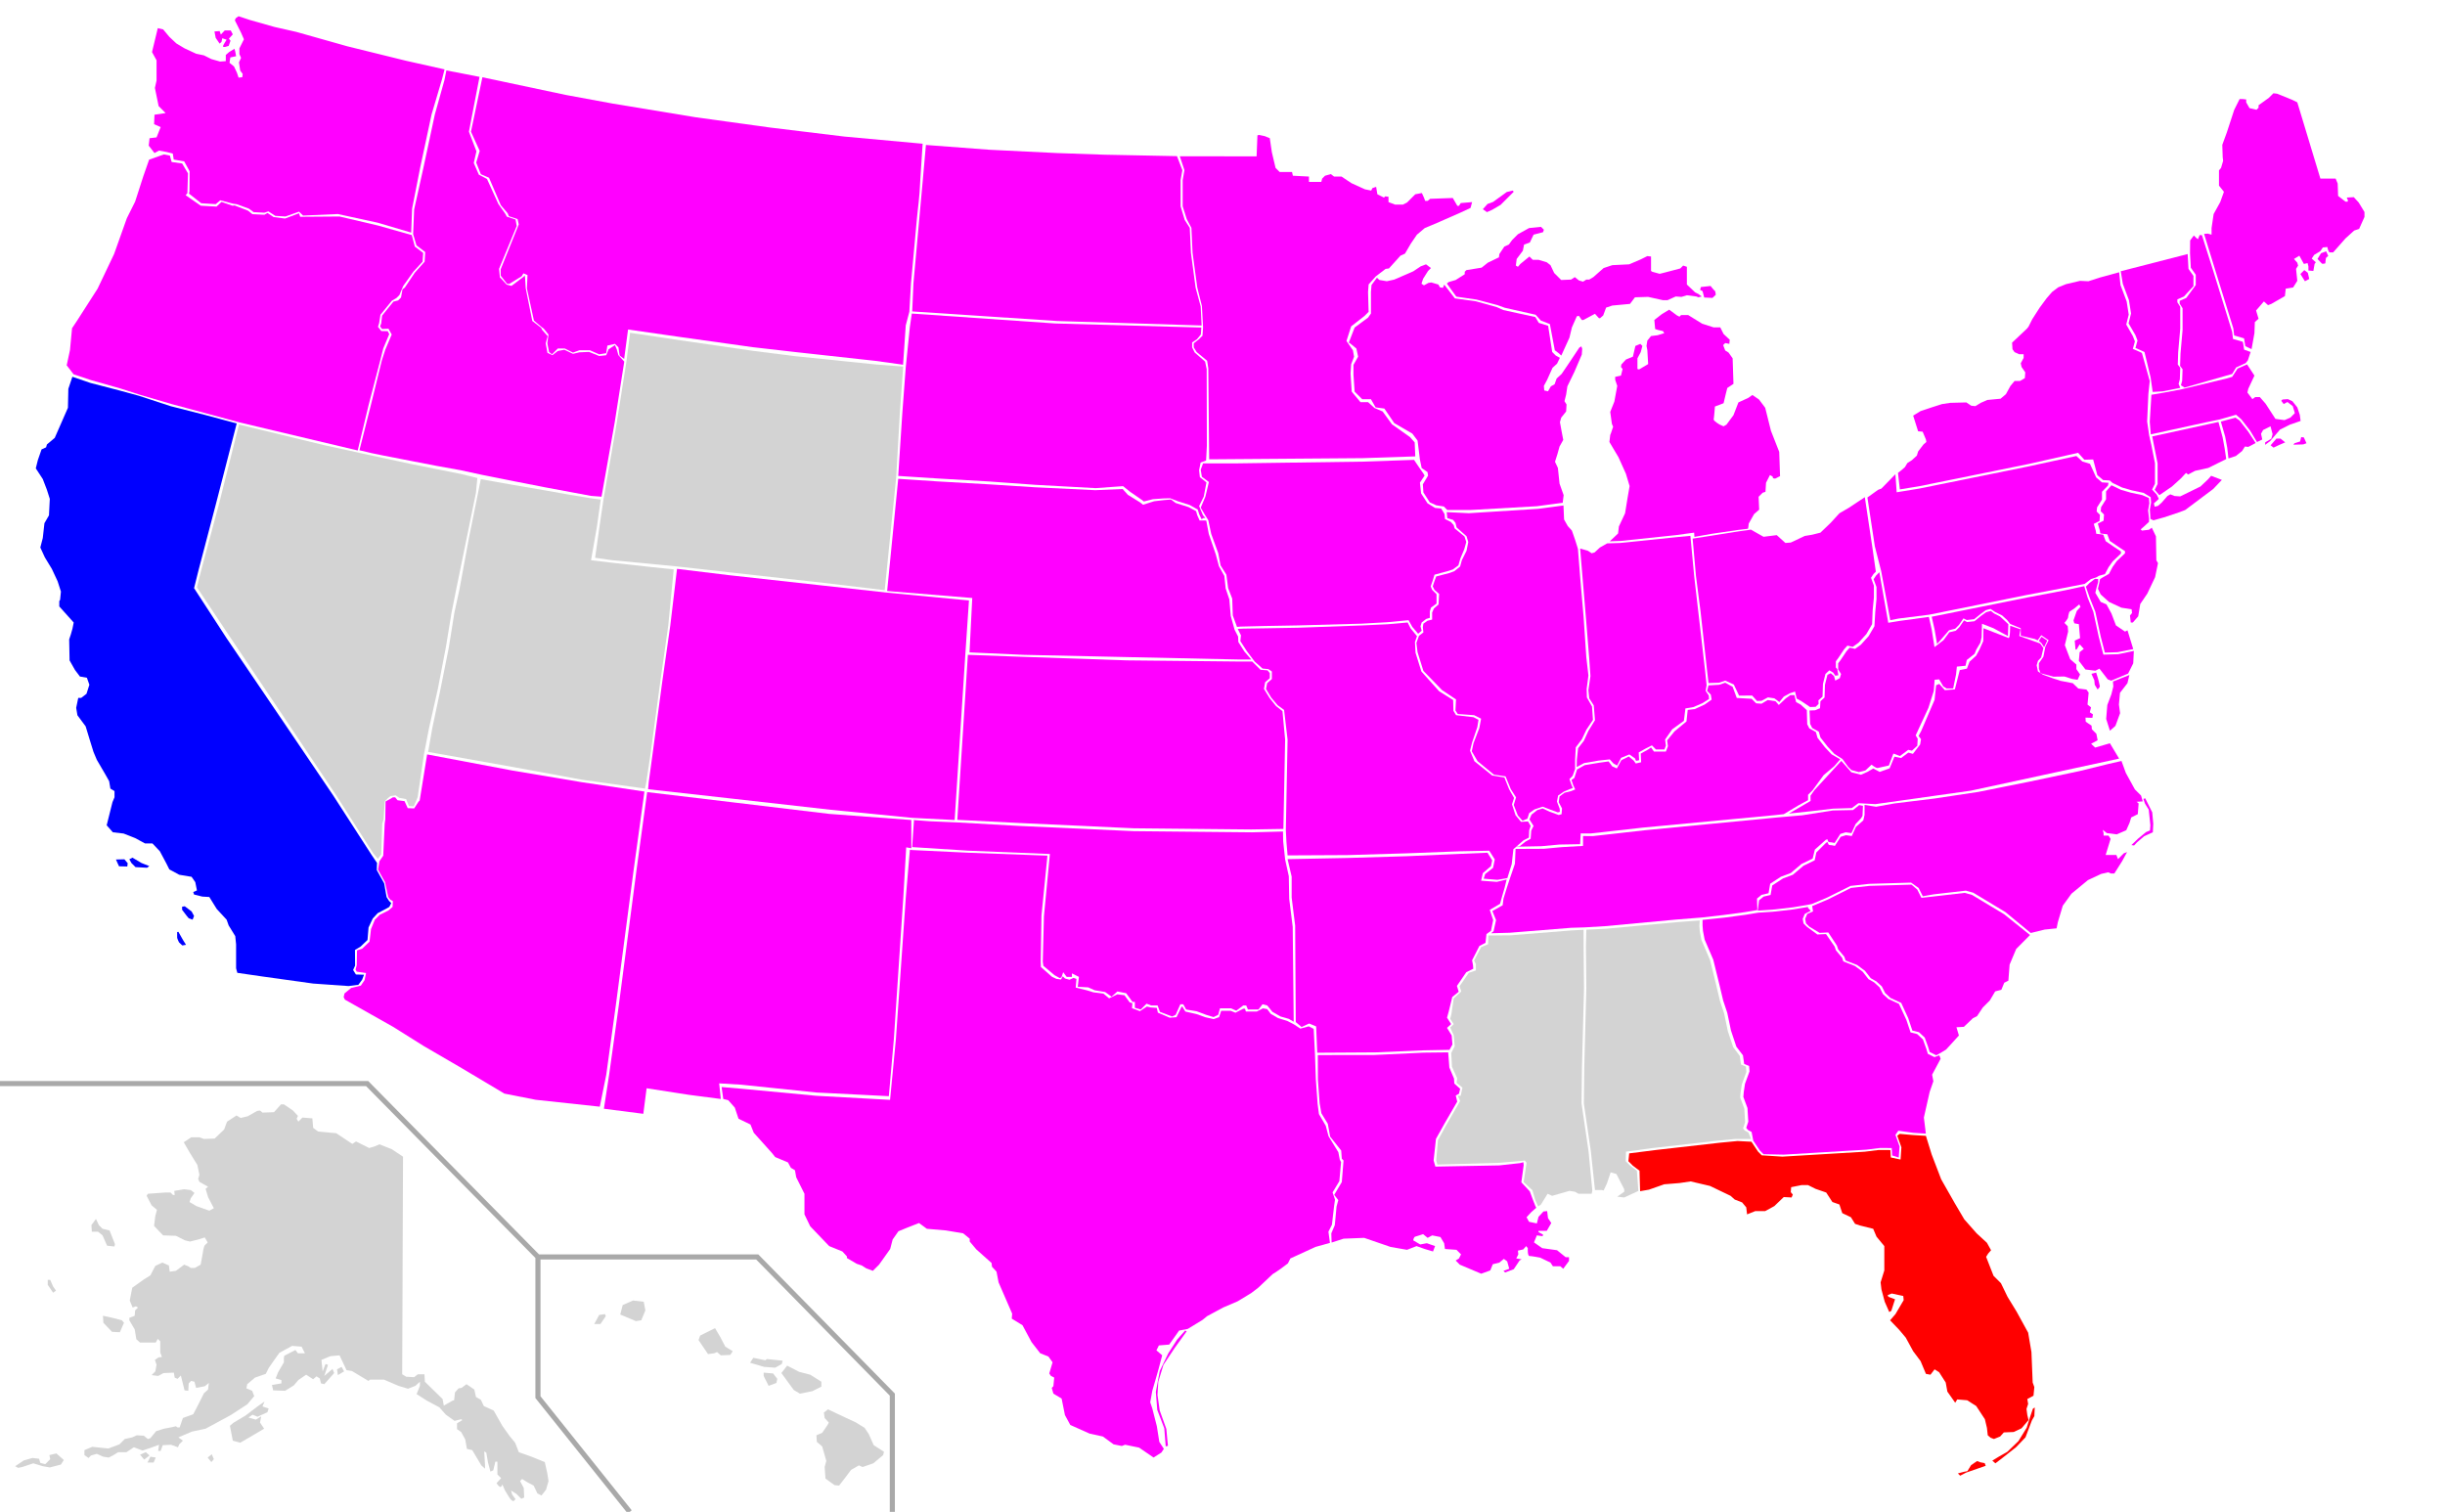 <?xml version="1.0" encoding="UTF-8" standalone="no"?>
<!-- Generator: Adobe Illustrator 14.0.0, SVG Export Plug-In  -->

<svg
   xmlns:dc="http://purl.org/dc/elements/1.1/"
   xmlns:cc="http://creativecommons.org/ns#"
   xmlns:rdf="http://www.w3.org/1999/02/22-rdf-syntax-ns#"
   xmlns:svg="http://www.w3.org/2000/svg"
   xmlns="http://www.w3.org/2000/svg"
   xmlns:sodipodi="http://sodipodi.sourceforge.net/DTD/sodipodi-0.dtd"
   xmlns:inkscape="http://www.inkscape.org/namespaces/inkscape"
   version="1.1"
   x="0px"
   y="0px"
   width="959px"
   height="593px"
   viewBox="0 -6.362 959 593"
   enable-background="new 0 -6.362 959 593"
   xml:space="preserve"
   id="svg2"
   inkscape:version="0.48.0 r9654"
   sodipodi:docname="Mega Millions-PowerBall Combined Coverage Map.svg"><title
   id="title3099">Mega Millions/PowerBall Combined Coverage Map</title><sodipodi:namedview
   pagecolor="#ffffff"
   bordercolor="#666666"
   borderopacity="1"
   objecttolerance="10"
   gridtolerance="10"
   guidetolerance="10"
   inkscape:pageopacity="0"
   inkscape:pageshadow="2"
   inkscape:window-width="1366"
   inkscape:window-height="746"
   id="namedview58"
   showgrid="false"
   inkscape:zoom="1"
   inkscape:cx="462.51164"
   inkscape:cy="318.48"
   inkscape:window-x="0"
   inkscape:window-y="25"
   inkscape:window-maximized="0"
   inkscape:current-layer="svg2" />
<defs
   id="defs4"><inkscape:perspective
   sodipodi:type="inkscape:persp3d"
   inkscape:vp_x="0 : 296.5 : 1"
   inkscape:vp_y="0 : 1000 : 0"
   inkscape:vp_z="959 : 296.5 : 1"
   inkscape:persp3d-origin="479.5 : 197.66667 : 1"
   id="perspective62" />
</defs>
<path
   id="HI_1_"
   fill="#D3D3D3"
   d="M233.087,512.948l1.94-3.557l2.263-0.323l0.324,0.809l-2.102,3.071H233.087z M243.272,509.229  l6.144,2.587l2.102-0.323l1.616-3.88l-0.646-3.395l-4.203-0.485l-4.042,1.778L243.272,509.229z M273.988,519.252l3.718,5.496  l2.425-0.323l1.132-0.484l1.455,1.293l3.718-0.162l0.97-1.454l-2.91-1.778l-1.94-3.719l-2.102-3.557l-5.82,2.91L273.988,519.252z   M294.195,528.144l1.293-1.94l4.688,0.97l0.647-0.484l6.143,0.646l-0.323,1.293l-2.587,1.455l-4.365-0.323L294.195,528.144z   M299.53,533.317l1.94,3.88l3.072-1.132l0.323-1.616l-1.617-2.102l-3.718-0.323V533.317z M306.481,532.185l2.264-2.909l4.688,2.425  l4.364,1.131l4.365,2.749v1.939l-3.557,1.778l-4.85,0.97l-2.425-1.454L306.481,532.185z M323.133,547.705l1.616-1.293l3.396,1.616  l7.598,3.557l3.396,2.102l1.616,2.425l1.939,4.365l4.042,2.587l-0.323,1.293l-3.88,3.233l-4.203,1.455l-1.455-0.646l-3.071,1.777  l-2.425,3.233l-2.264,2.91l-1.778-0.162l-3.557-2.586l-0.323-4.526l0.646-2.425l-1.616-5.658l-2.102-1.778l-0.162-2.587l2.264-0.97  l2.102-3.072l0.484-0.97l-1.616-1.778L323.133,547.705z" />
<path
   id="AK_1_"
   fill="#D3D3D3"
   d="M158.077,447.313l-0.323,85.357l1.617,0.97l3.071,0.162l1.455-1.132h2.586l0.162,2.91  l6.952,6.789l0.485,2.587l3.395-1.939l0.646-0.162l0.323-3.071l1.455-1.617l1.132-0.161l1.94-1.455l3.071,2.102l0.647,2.91  l1.94,1.131l1.131,2.426l3.88,1.777l3.395,5.982l2.748,3.88l2.263,2.748l1.455,3.718l5.012,1.778l5.173,2.102l0.97,4.365  l0.485,3.071l-0.97,3.395l-1.778,2.264l-1.617-0.809l-1.455-3.071l-2.748-1.455l-1.778-1.132l-0.809,0.809l1.455,2.748l0.162,3.719  l-1.131,0.484l-1.94-1.939l-2.102-1.293l0.485,1.616l1.293,1.778l-0.808,0.809c0,0-0.808-0.324-1.293-0.971  c-0.485-0.646-2.102-3.395-2.102-3.395l-0.97-2.264c0,0-0.323,1.294-0.97,0.971c-0.646-0.323-1.293-1.455-1.293-1.455l1.778-1.94  l-1.455-1.455v-5.011h-0.808l-0.809,3.395l-1.132,0.485l-0.97-3.719l-0.646-3.718l-0.809-0.485l0.323,5.658v1.132l-1.455-1.293  l-3.557-5.982l-2.102-0.484l-0.647-3.719l-1.616-2.909l-1.617-1.132v-2.264l2.102-1.293l-0.485-0.323l-2.587,0.646l-3.395-2.425  l-2.587-2.91l-4.85-2.586l-4.042-2.587l1.293-3.233v-1.616l-1.778,1.616l-2.91,1.132l-3.718-1.132l-5.658-2.425h-5.496l-0.647,0.485  l-6.466-3.88l-2.102-0.323l-2.749-5.82l-3.556,0.323l-3.557,1.455l0.485,4.526l1.132-2.91l0.97,0.324l-1.455,4.364l3.233-2.748  l0.646,1.616l-3.88,4.365l-1.293-0.323l-0.485-1.94l-1.293-0.808l-1.293,1.131l-2.748-1.778l-3.072,2.102l-1.778,2.102l-3.395,2.103  l-4.688-0.162l-0.485-2.102l3.718-0.646v-1.294l-2.263-0.646l0.97-2.425l2.263-3.88v-1.778l0.162-0.808l4.365-2.264l0.97,1.293  h2.749l-1.293-2.586l-3.718-0.323l-5.012,2.748l-2.425,3.395l-1.778,2.587l-1.131,2.263l-4.203,1.455l-3.072,2.587l-0.323,1.616  l2.263,0.971l0.808,2.102l-2.748,3.232l-6.466,4.204l-7.76,4.203l-2.102,1.131l-5.335,1.132l-5.335,2.264l1.778,1.293l-1.455,1.455  l-0.485,1.132l-2.748-0.971l-3.233,0.162l-0.808,2.264h-0.97l0.323-2.426l-3.556,1.294l-2.91,0.97l-3.395-1.293l-2.91,1.939h-3.233  l-2.102,1.293l-1.617,0.809l-2.102-0.323l-2.586-1.132l-2.263,0.646l-0.97,0.971l-1.616-1.132v-1.94l3.071-1.293l6.305,0.646  l4.365-1.616l2.102-2.102l2.91-0.646l1.778-0.809l2.748,0.162l1.617,1.293l0.97-0.323l2.263-2.748l3.071-0.971l3.395-0.646  l1.293-0.323l0.646,0.485h0.809l1.293-3.719l4.042-1.455l1.94-3.718l2.263-4.526l1.617-1.455l0.323-2.587l-1.616,1.294l-3.395,0.646  l-0.646-2.425l-1.293-0.323l-0.97,0.97l-0.162,2.91l-1.455-0.162l-1.455-5.819l-1.293,1.293l-1.131-0.485l-0.324-1.939l-4.042,0.161  l-2.102,1.132l-2.586-0.323l1.455-1.455l0.485-2.586l-0.646-1.94l1.455-0.97l1.293-0.162l-0.646-1.778v-4.364l-0.97-0.971  l-0.808,1.455h-6.143l-1.455-1.293l-0.646-3.88l-2.102-3.557v-0.97l2.102-0.809l0.162-2.102l1.131-1.132l-0.808-0.484l-1.293,0.484  l-1.131-2.748l0.97-5.012l4.526-3.233l2.587-1.616l1.94-3.718l2.748-1.294l2.586,1.132l0.324,2.425l2.425-0.323l3.233-2.425  l1.617,0.646l0.97,0.646h1.617l2.263-1.293l0.808-4.365c0,0,0.323-2.909,0.97-3.395c0.646-0.485,0.97-0.97,0.97-0.97l-1.131-1.94  l-2.587,0.809l-3.233,0.809l-1.94-0.485l-3.557-1.778l-5.012-0.161l-3.557-3.719l0.485-3.88l0.646-2.425l-2.102-1.778l-1.94-3.718  l0.485-0.809l6.79-0.485H66.9l0.97,0.971h0.647l-0.162-1.617l3.88-0.646l2.587,0.323l1.455,1.132l-1.455,2.102l-0.485,1.455  l2.748,1.616l5.011,1.778l1.778-0.97l-2.263-4.365l-0.97-3.233l0.97-0.808l-3.395-1.94l-0.485-1.132l0.485-1.616l-0.808-3.88  l-2.91-4.688l-2.425-4.203l2.91-1.939h3.233l1.778,0.646l4.204-0.162l3.718-3.556l1.132-3.072l3.718-2.425l1.617,0.97l2.748-0.646  l3.718-2.102l1.132-0.161l0.97,0.808l4.526-0.161l2.749-3.071h1.131l3.557,2.425l1.94,2.102l-0.485,1.131l0.646,1.132l1.617-1.616  l3.88,0.323l0.323,3.718l1.94,1.455l7.113,0.646l6.305,4.203l1.455-0.97l5.173,2.587l2.102-0.646l1.94-0.809l4.85,1.939  L158.077,447.313z M42.974,476.25l2.102,5.335l-0.162,0.97l-2.91-0.323l-1.778-4.041l-1.778-1.455h-2.425l-0.162-2.587l1.778-2.425  l1.131,2.425l1.455,1.455L42.974,476.25z M40.387,509.714l3.718,0.809l3.718,0.97l0.808,0.97l-1.616,3.719l-3.072-0.162  l-3.395-3.557L40.387,509.714z M19.695,495.65l1.131,2.587l1.132,1.616l-1.132,0.809l-2.102-3.072v-1.939H19.695z M5.954,568.721  l3.395-2.264l3.395-0.97l2.587,0.323l0.485,1.616l1.94,0.485l1.94-1.94l-0.323-1.616l2.748-0.646l2.91,2.586l-1.131,1.778  l-4.365,1.132l-2.749-0.484l-3.718-1.132l-4.365,1.455l-1.617,0.323L5.954,568.721z M54.937,564.194l1.616,1.94l2.102-1.617  l-1.455-1.293L54.937,564.194z M57.847,567.266l1.132-2.264l2.102,0.323l-0.809,1.94H57.847z M81.449,565.326l1.455,1.778  l0.97-1.132l-0.808-1.939L81.449,565.326z M90.179,552.878l1.131,5.819l2.91,0.809l5.011-2.91l4.365-2.587l-1.616-2.425l0.485-2.425  l-2.102,1.293l-2.91-0.808l1.617-1.132l1.94,0.809l3.88-1.778l0.485-1.455l-2.425-0.809l0.808-1.939l-2.748,1.939l-4.688,3.557  l-4.85,2.91L90.179,552.878z M132.534,532.994l2.425-1.455l-0.97-1.778l-1.778,0.97L132.534,532.994z" />
<path
   id="FL_1_"
   fill="#D3D3D3"
   d="M755.397,439.145l2.266,7.318l3.729,9.742l5.335,9.377l3.718,6.305l4.85,5.496l4.042,3.718  l1.616,2.91l-1.131,1.293l-0.809,1.294l2.91,7.437l2.909,2.909l2.587,5.335l3.557,5.82l4.526,8.244l1.293,7.599l0.485,11.963  l0.646,1.778l-0.323,3.395l-2.425,1.293l0.323,1.94l-0.646,1.939l0.323,2.425l0.485,1.94l-2.749,3.233l-3.071,1.454l-3.88,0.162  l-1.455,1.616l-2.425,0.971l-1.293-0.485l-1.132-0.97l-0.323-2.91l-0.809-3.395l-3.395-5.174l-3.557-2.263l-3.88-0.323l-0.809,1.293  l-3.071-4.365l-0.646-3.556l-2.587-4.042l-1.778-1.132l-1.616,2.102l-1.778-0.323l-2.102-5.012l-2.91-3.879l-2.909-5.335  l-2.587-3.072l-3.557-3.718l2.102-2.425l3.233-5.496l-0.162-1.617l-4.526-0.97l-1.616,0.646l0.323,0.646l2.587,0.97l-1.455,4.527  l-0.809,0.484l-1.778-4.041l-1.293-4.851l-0.323-2.748l1.455-4.688v-9.538l-3.072-3.719l-1.293-3.071l-5.173-1.293l-1.94-0.646  l-1.616-2.587l-3.396-1.616l-1.131-3.396l-2.749-0.97l-2.425-3.718l-4.203-1.455l-2.91-1.455h-2.586l-4.042,0.808l-0.161,1.94  l0.809,0.97l-0.485,1.132l-3.071-0.162l-3.719,3.557l-3.557,1.94h-3.88l-3.232,1.293l-0.323-2.748l-1.617-1.939l-2.91-1.132  l-1.616-1.455l-8.083-3.88l-7.598-1.778l-4.365,0.646l-5.981,0.485l-5.981,2.102l-3.479,0.612l-0.237-8.05l-2.587-1.939  l-1.778-1.778l0.323-3.071l10.185-1.294l25.543-2.909l6.789-0.646l5.437,0.28l2.586,3.88l1.455,1.454l8.099,0.516l10.819-0.646  l21.513-1.294l5.445-0.674l4.577,0.027l0.162,2.91l3.824,0.809l0.323-4.807l-1.617-4.527l0.955-0.732l5.113,0.455L755.397,439.145z   M767.942,571.55l2.425-0.646l1.294-0.243l1.455-2.344l2.344-1.616l1.293,0.484l1.698,0.323l0.403,1.051l-3.476,1.213l-4.203,1.455  l-2.344,1.212L767.942,571.55z M781.441,566.539l1.213,1.051l2.748-2.102l5.335-4.203l3.718-3.88l2.506-6.628l0.97-1.697  l0.162-3.396l-0.728,0.485l-0.971,2.829l-1.454,4.607l-3.233,5.254l-4.365,4.203l-3.395,1.939L781.441,566.539z"
   style="fill:#ff0000" />
<path
   id="SC_1_"
   fill="#0000FF"
   d="M761.23,406.576l-1.776,0.97l-2.587-1.293l-0.646-2.102l-1.293-3.557l-2.264-2.102l-2.587-0.646  l-1.616-4.851l-2.748-5.98l-4.203-1.94l-2.102-1.94l-1.294-2.586l-2.102-1.939l-2.263-1.294l-2.264-2.909l-3.071-2.264l-4.526-1.778  l-0.485-1.455l-2.425-2.91l-0.484-1.454l-3.396-5.174l-3.395,0.162l-4.042-2.426l-1.293-1.293l-0.323-1.778l0.809-1.94l2.263-0.969  l-0.323-2.102l6.144-2.587l9.053-4.526l7.274-0.809l16.489-0.484l2.264,1.939l1.616,3.232l4.365-0.484l12.609-1.455l2.91,0.809  l12.609,7.598l10.108,8.122l-5.422,5.458l-2.586,6.143l-0.485,6.306l-1.616,0.808l-1.132,2.748l-2.425,0.647l-2.102,3.557  l-2.748,2.748l-2.264,3.395l-1.616,0.809l-3.557,3.395l-2.91,0.162l0.97,3.233l-5.011,5.496L761.23,406.576z"
   style="fill:#ff00ff" />
<path
   id="GA_1_"
   fill="#0000FF"
   d="M689.616,351.611l-4.85,0.809l-8.406,1.131l-8.568,0.89v2.183l0.162,2.102l0.646,3.395  l3.395,7.922l2.425,9.861l1.455,6.143l1.617,4.85l1.455,6.952l2.102,6.305l2.586,3.395l0.485,3.395l1.939,0.809l0.162,2.102  l-1.778,4.85l-0.485,3.233l-0.161,1.94l1.616,4.364l0.323,5.335l-0.808,2.425l0.646,0.809l1.455,0.809l0.646,3.395l2.586,3.88  l1.455,1.455l7.922,0.161l10.819-0.646l21.513-1.293l5.445-0.675l4.577,0.028l0.162,2.909l2.587,0.809l0.323-4.364l-1.617-4.527  l1.132-1.616l5.82,0.809l4.977,0.317l-0.775-6.299l2.264-10.022l1.455-4.203l-0.485-2.587l3.335-6.244l-0.511-1.352l-1.913,0.704  l-2.587-1.293l-0.646-2.102l-1.293-3.557l-2.264-2.102l-2.587-0.646l-1.616-4.85l-2.925-6.335l-4.203-1.94l-2.102-1.94l-1.294-2.586  l-2.102-1.939l-2.263-1.294l-2.264-2.909l-3.071-2.264l-4.526-1.778l-0.485-1.455l-2.425-2.91l-0.485-1.454l-3.395-4.908  l-3.395,0.161l-4.13-3.044l-1.294-1.293l-0.323-1.778l0.809-1.94l2.352-1.234l-1.134-1.223l0.078-0.291l-5.82,0.971l-6.951,0.809  L689.616,351.611z"
   style="fill:#ff00ff" />
<path
   id="AL_1_"
   fill="#D3D3D3"
   d="M625.598,460.409l-1.615-15.196l-2.748-18.753l0.161-14.064l0.809-31.038l-0.162-16.651  l0.165-6.419l7.757-0.371l27.806-2.586l8.922-0.662l-0.147,2.182l0.162,2.102l0.646,3.395l3.395,7.922l2.425,9.861l1.455,6.143  l1.617,4.851l1.454,6.951l2.102,6.305l2.587,3.396l0.485,3.395l1.939,0.809l0.162,2.102l-1.778,4.85l-0.485,3.233l-0.161,1.939  l1.616,4.365l0.323,5.335l-0.809,2.425l0.647,0.808l1.454,0.809l1.036,2.535h-6.306l-6.789,0.646l-25.543,2.91l-10.411,1.407  l-0.097,3.752l1.778,1.778l2.587,1.939l0.581,7.936l-5.542,2.573l-2.749-0.323l2.749-1.94v-0.97l-3.072-5.981l-2.263-0.646  l-1.455,4.365l-1.293,2.748l-0.647-0.162H625.598z" />
<path
   id="NC_1_"
   fill="#0000FF"
   d="M832.106,292.11l1.71,4.698l3.557,6.467l2.425,2.425l0.646,2.264l-2.425,0.161l0.809,0.646  l-0.323,4.203l-2.587,1.294l-0.646,2.102l-1.293,2.909l-3.719,1.617l-2.425-0.323l-1.455-0.161l-1.616-1.294l0.323,1.294v0.969  h1.939l0.809,1.294l-1.939,6.305h4.203l0.646,1.616l2.263-2.263l1.294-0.485l-1.94,3.557l-3.071,4.85h-1.293l-1.132-0.484  l-2.748,0.646l-5.174,2.425l-6.466,5.335l-3.396,4.688l-1.939,6.467l-0.485,2.425l-4.688,0.485l-5.453,1.336l-9.946-8.202  l-12.61-7.598l-2.909-0.809l-12.609,1.455l-4.277,0.75l-1.616-3.233l-2.971-2.116l-16.489,0.485l-7.274,0.808l-9.053,4.526  l-6.144,2.587l-1.616,0.323l-5.82,0.97l-6.951,0.809l-6.79,0.485l0.5-4.055l1.778-1.455l2.749-0.646l0.646-3.719l4.203-2.748  l3.88-1.455l4.203-3.557l4.364-2.102l0.646-3.071l3.881-3.88l0.646-0.162c0,0,0,1.133,0.808,1.133c0.809,0,1.94,0.322,1.94,0.322  l2.263-3.557l2.102-0.646l2.264,0.324l1.616-3.557l2.91-2.587l0.485-2.102v-3.961l4.526,0.728l7.136-1.293l15.82-1.939l17.136-2.588  l19.922-4l19.733-4.164l11.364-2.797L832.106,292.11z M836.002,325.097l2.587-2.505l3.152-2.587l1.535-0.646l0.162-2.021  l-0.646-6.143l-1.455-2.344l-0.646-1.859l0.728-0.242l2.748,5.496l0.404,4.445l-0.162,3.396l-3.395,1.536l-2.829,2.424l-1.132,1.213  L836.002,325.097z"
   style="fill:#ff00ff" />
<path
   id="TN_1_"
   fill="#0000FF"
   d="M697.053,314.267l-51.893,5.012l-15.76,1.778l-4.621,0.513l-3.868-0.027v3.879l-8.407,0.485  l-6.951,0.647l-11.096,0.053l-0.265,5.835l-2.139,6.275l-0.995,3.017l-1.349,4.381l-0.323,2.586l-4.041,2.264l1.455,3.557  l-0.971,4.365l-0.968,0.789l7.256-0.194l24.087-1.94l5.335-0.161l8.083-0.485l27.806-2.586L667.6,353.5l8.42-0.97l8.406-1.132  l4.851-0.809l-0.131-4.51l1.778-1.454l2.748-0.647l0.646-3.718l4.203-2.748l3.88-1.455l4.203-3.556l4.365-2.103l0.874-3.525  l4.333-3.88l0.646-0.162c0,0,0,1.133,0.809,1.133s1.94,0.322,1.94,0.322l2.263-3.557l2.102-0.646l2.264,0.324l1.616-3.557  l2.116-2.246l0.598-0.967l0.177-3.933l-1.483-0.288l-2.425,1.939l-7.922,0.162l-11.995,1.9L697.053,314.267z"
   style="fill:#ff00ff" />
<path
   id="RI_1_"
   fill="#0000FF"
   d="M874.07,173.461l-0.483-4.204l-0.809-4.365l-1.697-5.901l5.739-1.536l1.616,1.131l3.396,4.365  l2.908,4.446l-2.91,1.536l-1.294-0.162l-1.132,1.778l-2.425,1.94L874.07,173.461z"
   style="fill:#ff00ff" />
<path
   id="CT_1_"
   fill="#0000FF"
   d="M873.193,173.688l-0.628-4.204l-0.808-4.365l-1.617-5.981l-4.151,0.905l-21.824,4.769  l0.646,3.314l1.455,7.275v8.083l-1.132,2.263l1.832,2.109l4.956-3.401l3.556-3.233l1.94-2.102l0.809,0.646l2.748-1.455l5.173-1.132  L873.193,173.688z"
   style="fill:#ff00ff" />
<path
   id="MA_1_"
   fill="#0000FF"
   d="M899.977,167.489l2.173-0.686l0.457-1.715l1.028,0.114l1.029,2.286l-1.258,0.458l-3.887,0.114  L899.977,167.489z M890.604,168.29l2.286-2.629h1.601l1.829,1.486l-2.4,1.029l-2.172,1.029L890.604,168.29z M855.805,146.301  l17.459-4.203l2.264-0.646l2.102-3.233l3.736-1.663l2.89,4.413l-2.425,5.173l-0.324,1.455l1.94,2.586l1.132-0.808h1.778l2.263,2.586  l3.88,5.981l3.557,0.485l2.264-0.97l1.778-1.778l-0.809-2.749l-2.102-1.617l-1.455,0.809l-0.97-1.293l0.484-0.485l2.102-0.162  l1.778,0.808l1.94,2.425l0.97,2.91l0.323,2.425l-4.203,1.455l-3.88,1.94l-3.88,4.526l-1.939,1.455v-0.97l2.425-1.455l0.484-1.778  l-0.808-3.072l-2.91,1.455l-0.809,1.455l0.485,2.263l-2.066,1l-2.747-4.527l-3.395-4.365l-2.071-1.813l-6.533,1.876l-5.092,1.051  l-21.824,4.769l-0.402-4.944l0.646-10.589l5.173-0.889L855.805,146.301z"
   style="fill:#ff00ff" />
<path
   id="ME_1_"
   fill="#D3D3D3"
   d="M923.215,70.969l1.939,2.102l2.264,3.718v1.94l-2.102,4.688l-1.94,0.647l-3.395,3.071  l-4.85,5.497c0,0-0.646,0-1.293,0c-0.647,0-0.971-2.102-0.971-2.102l-1.778,0.162l-0.97,1.455l-2.425,1.455l-0.97,1.455l1.616,1.455  l-0.484,0.646l-0.485,2.749l-1.94-0.162v-1.617l-0.323-1.293l-1.454,0.323l-1.778-3.233l-2.102,1.293l1.293,1.455l0.323,1.132  l-0.809,1.293l0.323,3.072l0.162,1.617l-1.616,2.586l-2.91,0.485l-0.323,2.91l-5.335,3.071l-1.293,0.485l-1.617-1.455l-3.071,3.556  l0.97,3.233l-1.455,1.293l-0.161,4.365l-1.124,6.259l-2.462-1.156l-0.485-3.072l-3.879-1.131l-0.324-2.749l-7.274-23.441  l-4.198-13.64l1.42-0.118l1.514,0.41v-2.587l0.809-5.496l2.587-4.688l1.455-4.042l-1.94-2.425v-5.981l0.809-0.97l0.809-2.749  l-0.162-1.455l-0.161-4.85l1.778-4.85l2.909-8.892l2.102-4.203h1.294l1.293,0.162v1.132l1.293,2.263l2.748,0.646l0.809-0.808v-0.97  l4.042-2.91l1.778-1.778l1.454,0.162l5.981,2.425l1.94,0.97l9.053,29.907h5.981l0.809,1.94l0.161,4.85l2.91,2.263h0.809l0.161-0.485  l-0.484-1.132L923.215,70.969z M902.283,101.117l1.535-1.536l1.375,1.051l0.565,2.425l-1.697,0.889L902.283,101.117z   M908.992,95.216l1.778,1.859c0,0,1.293,0.081,1.293-0.242s0.242-2.021,0.242-2.021l0.89-0.808l-0.809-1.778l-2.021,0.728  L908.992,95.216z"
   style="fill:#ff00ff" />
<path
   id="NH_1_"
   fill="#0000FF"
   d="M880.799,136.063l0.869-1.077l1.09-3.291l-2.543-0.914l-0.484-3.071l-3.88-1.132l-0.323-2.748  l-7.275-23.441l-4.602-14.543l-0.896-0.005l-0.646,1.617l-0.646-0.485l-0.971-0.97l-1.455,1.94l-0.048,5.032l0.312,5.667  l1.939,2.748v4.042l-3.718,5.063l-2.587,1.131v1.132l1.132,1.778v8.568l-0.809,9.215l-0.161,4.85l0.97,1.293l-0.161,4.526  l-0.485,1.778l1.455,0.886l16.39-4.69l2.264-0.646l1.534-2.552L880.799,136.063z"
   style="fill:#ff00ff" />
<path
   id="VT_1_"
   fill="#0000FF"
   d="M844.344,147.365l-0.809-5.658l-2.391-9.972l-0.646-0.323l-2.91-1.293l0.809-2.91l-0.809-2.102  l-2.7-4.64l0.97-3.88l-0.808-5.173l-2.425-6.466l-0.806-4.922l26.247-6.748l0.324,5.819l1.94,2.749v4.042l-3.719,4.042l-2.586,1.131  v1.132l1.132,1.778v8.568l-0.809,9.215l-0.162,4.85l0.971,1.293l-0.162,4.526l-0.485,1.778l0.661,1.567l-6.951,1.374  L844.344,147.365z"
   style="fill:#ff00ff" />
<path
   id="NY_1_"
   fill="#0000FF"
   d="M828.614,183.061l-1.132-0.97l-2.586-0.161l-2.264-1.94l-1.631-6.129l-3.458,0.091l-2.444-2.708  l-19.385,4.382l-43.002,8.73l-7.529,1.228l-0.738-6.468l1.428-1.125l1.293-1.132l0.971-1.617l1.778-1.131l1.939-1.778l0.485-1.617  l2.102-2.748l1.132-0.97l-0.162-0.97l-1.293-3.072l-1.778-0.162l-1.94-6.143l2.91-1.778l4.365-1.455l4.041-1.293l3.233-0.485  l6.305-0.161l1.939,1.293l1.617,0.162l2.102-1.293l2.587-1.131l5.173-0.485l2.102-1.778l1.778-3.233l1.616-1.94h2.102l1.94-1.131  l0.161-2.263l-1.455-2.102l-0.323-1.455l1.132-2.102v-1.455h-1.778l-1.778-0.808l-0.808-1.132l-0.162-2.586l5.819-5.497l0.647-0.808  l1.454-2.91l2.91-4.526l2.748-3.718l2.102-2.425l2.415-1.826l3.082-1.246l5.496-1.293l3.233,0.162l4.526-1.455l7.565-2.071  l0.52,4.98l2.425,6.466l0.809,5.173l-0.97,3.88l2.586,4.527l0.809,2.102l-0.809,2.91l2.91,1.293l0.646,0.323l3.072,10.993  l-0.537,5.06l-0.484,10.831l0.808,5.497l0.809,3.557l1.455,7.274v8.083l-1.132,2.264l1.84,1.993l0.796,1.678l-1.939,1.778  l0.323,1.293l1.293-0.323l1.455-1.293l2.264-2.586l1.131-0.647l1.617,0.647l2.263,0.162l7.922-3.88l2.91-2.748l1.293-1.455  l4.203,1.617l-3.395,3.556l-3.88,2.91l-7.113,5.335l-2.587,0.97l-5.819,1.94l-4.042,1.131l-1.175-0.533l-0.244-3.688l0.485-2.748  l-0.161-2.102l-2.813-1.699l-4.527-0.97l-3.88-1.131L828.614,183.061z"
   style="fill:#ff00ff" />
<path
   id="NJ_1_"
   fill="#0000FF"
   d="M828.16,183.968l-2.102,2.425v3.072l-1.939,3.072l-0.162,1.616l1.293,1.293l-0.161,2.425  l-2.264,1.132l0.809,2.748l0.162,1.132l2.748,0.323l0.97,2.586l3.557,2.425l2.425,1.617v0.809l-3.233,3.071l-1.616,2.263  l-1.455,2.749l-2.264,1.293l-1.212,0.728l-0.242,1.212l-0.609,2.607l1.092,2.244l3.233,2.91l4.85,2.264l4.042,0.646l0.161,1.455  l-0.808,0.97l0.323,2.748h0.808l2.102-2.425l0.809-4.85l2.748-4.042l3.072-6.466l1.131-5.497l-0.646-1.132l-0.161-9.376  l-1.617-3.395l-1.132,0.808l-2.748,0.324l-0.484-0.485l1.131-0.97l2.102-1.94l0.063-1.094l-0.385-3.434l0.485-2.748l-0.162-2.102  l-2.586-1.132l-4.526-0.97l-3.88-1.132L828.16,183.968z"
   style="fill:#ff00ff" />
<path
   id="PA_1_"
   fill="#0000FF"
   d="M822.207,220.098l1.132-0.647l2.263-0.612l1.455-2.748l1.617-2.263l3.232-3.072v-0.808  l-2.425-1.617l-3.557-2.425l-0.97-2.587l-2.748-0.323l-0.162-1.131l-0.808-2.749l2.263-1.131l0.162-2.425l-1.294-1.293l0.162-1.617  l1.939-3.072v-3.071l2.345-2.425l0.214-1.083l-2.586-0.162l-2.264-1.94l-2.425-5.335l-3.005-0.931l-2.33-2.141l-18.591,4.041  l-43.002,8.73l-8.891,1.455l-0.496-7.084l-5.487,5.63l-1.294,0.485l-4.202,3.009l2.911,19.137l2.481,9.729l3.572,19.262l3.269-0.638  l11.944-1.503l37.927-7.665l14.876-2.823l8.3-1.623l0.268-0.238l2.102-1.617L822.207,220.098z"
   style="fill:#ff00ff" />
<path
   id="DE_1_"
   fill="#0000FF"
   d="M822.353,224.062l0.589-2.103l0.021-1.205l-1.269-0.088l-2.102,1.616l-1.455,1.455l1.455,4.203  l2.263,5.658l2.102,9.7l1.617,6.305l5.011-0.162l6.143-1.212l-2.265-7.355l-0.97,0.485l-3.557-2.425l-1.778-4.688l-1.939-3.557  l-2.264-0.97l-2.102-3.556L822.353,224.062z"
   style="fill:#ff00ff" />
<path
   id="MD_1_"
   fill="#0000FF"
   d="M836.953,248.943l-6.141,1.292l-5.806,0.162l-1.844-7.099l-2.102-9.7l-2.264-5.658l-1.288-4.398  l-7.506,1.623l-14.877,2.823l-37.451,7.551l1.132,5.012l0.97,5.658l0.323-0.323l2.102-2.425l2.264-2.618l2.425-0.616l1.455-1.455  l1.777-2.587l1.294,0.646l2.909-0.323l2.587-2.102l2.007-1.453l1.846-0.485l1.645,1.13l2.909,1.455l1.94,1.778l1.212,1.536  l4.123,1.697v2.91l5.496,1.293l1.145,0.542l1.412-2.028l2.882,1.97l-1.278,2.482l-0.766,3.986l-1.778,2.586v2.102l0.647,1.778  l5.063,1.355l4.312-0.062l3.071,0.97l2.102,0.324l0.97-2.102l-1.455-2.102v-1.778l-2.425-2.102l-2.102-5.497l1.293-5.335  l-0.161-2.102l-1.293-1.293c0,0,1.454-1.617,1.454-2.264c0-0.646,0.485-2.102,0.485-2.102l1.94-1.293l1.939-1.617l0.485,0.97  l-1.455,1.616l-1.294,3.718l0.324,1.132l1.777,0.323l0.485,5.497l-2.102,0.97l0.323,3.557l0.485-0.162l1.132-1.94l1.616,1.778  l-1.616,1.293l-0.324,3.395l2.587,3.395l3.88,0.485l1.617-0.808l3.236,4.183l1.358,0.536l6.653-2.797l2.008-4.023L836.953,248.943z   M820.321,257.928l1.131,2.505l0.162,1.778l1.132,1.859c0,0,0.889-0.889,0.889-1.212s-0.728-3.072-0.728-3.072l-0.728-2.344  L820.321,257.928z"
   style="fill:#ff00ff" />
<path
   id="WV_1_"
   fill="#0000FF"
   d="M756.561,235.605l1.112,4.945l1.083,6.906l3.56-2.749l2.264-3.071l2.538-0.616l1.455-1.455  l1.778-2.586l1.18,0.646l2.91-0.323l2.586-2.102l2.007-1.453l1.846-0.485l1.304,1.016l2.229,1.115l1.939,1.778l1.374,1.293  l-0.143,4.671l-5.658-3.072l-4.526-1.778l-0.162,5.335l-0.484,2.102l-1.617,2.748l-0.646,1.617l-3.071,2.425l-0.485,2.263  l-3.395,0.324l-0.323,3.071l-1.132,5.497h-2.587l-1.293-0.808l-1.616-2.749l-1.778,0.162l-0.323,4.365l-2.102,6.628l-5.012,10.831  l0.809,1.293l-0.162,2.748l-2.102,1.94l-1.455-0.323l-3.233,2.425l-2.586-0.97l-1.778,4.688c0,0-3.719,0.809-4.365,0.971  c-0.646,0.161-2.425-1.294-2.425-1.294l-2.425,2.263l-2.587,0.647l-2.91-0.809l-1.293-1.294l-2.192-3.022l-3.143-1.988l-2.586-2.748  l-2.91-3.718l-0.646-2.263l-2.587-1.455l-0.809-1.617l-0.242-5.254l2.183-0.081l1.939-0.808l0.162-2.748l1.616-1.455l0.162-5.012  l0.97-3.88l1.293-0.646l1.294,1.132l0.484,1.778l1.778-0.97l0.485-1.617l-1.132-1.778v-2.425l0.97-1.293l2.264-3.395l1.293-1.455  l2.102,0.485l2.264-1.617l3.071-3.395l2.264-3.88l0.323-5.658l0.484-5.011v-4.688l-1.131-3.071l0.97-1.455l1.283-1.293l3.491,19.827  l4.631-0.751L756.561,235.605z"
   style="fill:#ff00ff" />
<path
   id="KY_1_"
   fill="#0000FF"
   d="M721.783,291.457l-2.325,2.683l-4.203,3.556l-4.299,5.902l-1.778,1.779v2.102l-3.88,2.102  l-5.658,3.395l-3.52,0.385l-51.868,4.898l-15.76,1.778l-4.621,0.513l-3.868-0.027l-0.227,4.221l-8.18,0.145l-6.951,0.646  l-10.431,0.205l1.912-0.222l2.181-1.762l2.058-1.144l0.229-3.201l0.914-1.828l-1.606-2.539l0.802-1.906l2.264-1.779l2.102-0.646  l2.748,1.293l3.557,1.294l1.131-0.323l0.162-2.264l-1.293-2.425l0.323-2.263l1.939-1.455l2.587-0.646l1.616-0.646l-0.808-1.779  l-0.647-1.939l1.132-0.809l1.051-3.314l2.991-1.697l5.819-0.969l3.557-0.486l1.455,1.94l1.778,0.809l1.778-3.233l2.91-1.455  l1.939,1.617l0.809,1.131l2.102-0.484l-0.162-3.395l2.91-1.617l1.132-0.808l1.132,1.616h4.688l0.809-2.102l-0.323-2.263l2.91-3.557  l4.688-3.88l0.485-4.526l2.748-0.323l3.88-1.778l2.748-1.94l-0.323-1.94l-1.455-1.455l0.566-2.182l4.122-0.243l2.425-0.808  l2.91,1.617l1.616,4.365l5.82,0.323l1.778,1.778l2.102,0.162l2.425-1.455l3.071,0.485l1.293,1.455l2.748-2.586l1.778-1.293h1.617  l0.646,2.749l1.778,0.97l2.422,2.215l0.161,5.496l0.809,1.617l2.587,1.455l0.646,2.263l2.91,3.718l2.586,2.748L721.783,291.457z"
   style="fill:#ff00ff" />
<path
   id="OH_1_"
   fill="#0000FF"
   d="M731.436,188.646l-6.093,4.053l-3.88,2.263l-3.396,3.718l-4.041,3.88l-3.233,0.808l-2.91,0.485  l-5.496,2.586l-2.102,0.162l-3.395-3.071l-5.174,0.646l-2.586-1.455l-2.382-1.351l-4.893,0.703l-10.185,1.617l-7.76,1.212  l1.294,14.63l1.778,13.741l2.586,23.441l0.566,4.831l4.122-0.129l2.425-0.809l3.364,1.503l2.07,4.365l5.139-0.017l1.892,2.119  l1.762-0.065l2.538-1.341l2.504,0.372l1.975,1.455l1.727-2.132l2.346-1.293l2.07-0.681l0.646,2.749l1.778,0.97l3.476,2.344  l2.183-0.081l1.146-1.148l-0.065-1.387l1.617-1.455l0.162-5.012l0.97-3.88l1.52-1.441l1.521,0.905l0.825,1.211l1.211-0.176  l-0.423-2.411l-0.563-0.644v-2.425l0.97-1.293l2.263-3.395l1.294-1.455l2.102,0.485l2.263-1.617l3.072-3.395l2.263-3.88l0.21-5.431  l0.485-5.011v-4.688l-1.132-3.071l0.97-1.455l0.921-0.955l-1.405-9.843L731.436,188.646z"
   style="fill:#ff00ff" />
<path
   id="MI_1_"
   fill="#0000FF"
   d="M581.619,75.697l1.829-2.058l2.172-0.8l5.373-3.887l2.286-0.571l0.457,0.457l-5.144,5.144  l-3.315,1.943l-2.058,0.915L581.619,75.697z M667.794,107.825l0.646,2.506l3.233,0.162l1.293-1.212c0,0-0.081-1.455-0.404-1.617  s-1.616-1.859-1.616-1.859l-2.183,0.243l-1.616,0.161l-0.323,1.132L667.794,107.825z M697.86,170.875l-3.233-8.245l-2.264-9.053  l-2.425-3.233l-2.586-1.778l-1.617,1.132l-3.88,1.778l-1.939,5.011l-2.748,3.718l-1.132,0.646l-1.455-0.646  c0,0-2.587-1.455-2.425-2.102c0.161-0.646,0.484-5.012,0.484-5.012l3.396-1.293l0.808-3.395l0.647-2.586l2.425-1.617l-0.323-10.023  l-1.617-2.263l-1.293-0.809l-0.809-2.102l0.809-0.808l1.616,0.323l0.162-1.617l-2.425-2.263l-1.294-2.586h-2.586l-4.526-1.455  l-5.497-3.395h-2.748l-0.646,0.647l-0.97-0.485l-3.072-2.264l-2.909,1.778l-2.91,2.263l0.323,3.557l0.97,0.323l2.102,0.485  l0.485,0.809l-2.587,0.808l-2.586,0.324l-1.455,1.778l-0.323,2.102l0.323,1.616l0.323,5.497l-3.557,2.102l-0.646-0.162v-4.203  l1.293-2.425l0.646-2.425l-0.808-0.809l-1.94,0.809l-0.97,4.203l-2.748,1.131l-1.778,1.94l-0.162,0.97l0.646,0.809l-0.646,2.586  l-2.263,0.485v1.132l0.808,2.425l-1.131,6.143l-1.617,4.042l0.646,4.688l0.485,1.131l-0.809,2.425l-0.323,0.808l-0.323,2.748  l3.557,5.981l2.91,6.466l1.455,4.85l-0.809,4.688l-0.97,5.981l-2.425,5.173l-0.324,2.748l-3.259,3.085l4.409-0.162l21.418-2.264  l7.278-0.987l0.097,1.667l6.852-1.213l10.298-1.503l3.854-0.461l0.138-0.587l0.162-1.455l2.102-3.718l2-1.738l-0.222-5.052  l1.597-1.597l1.091-0.343l0.222-3.557l1.536-3.031l1.051,0.606l0.162,0.646l0.808,0.162l1.94-0.97L697.86,170.875z M567.492,104.852  l0.716-0.581l2.749-0.809l3.556-2.263v-0.97l0.647-0.646l5.981-0.97l2.425-1.94l4.364-2.102l0.162-1.293l1.939-2.91l1.778-0.808  l1.294-1.778l2.263-2.264l4.365-2.425l4.688-0.485l1.132,1.132l-0.323,0.97l-3.718,0.97l-1.455,3.071l-2.264,0.809l-0.484,2.425  l-2.425,3.233l-0.324,2.587l0.809,0.485l0.97-1.132l3.557-2.91l1.294,1.293h2.263l3.233,0.97l1.455,1.132l1.455,3.071l2.748,2.748  l3.88-0.161l1.455-0.97l1.616,1.293l1.617,0.485l1.293-0.808h1.132l1.616-0.97l4.042-3.557l3.395-1.131l6.628-0.323l4.526-1.94  l2.587-1.293l1.455,0.162v5.658l0.484,0.323l2.91,0.808l1.939-0.485l6.144-1.617l1.132-1.131l1.455,0.485v6.951l3.232,3.072  l1.294,0.646l1.293,0.97l-1.293,0.323l-0.809-0.323l-3.718-0.485l-2.102,0.647l-2.264-0.162l-3.233,1.455h-1.778l-5.819-1.293  l-5.173,0.162l-1.94,2.586l-6.951,0.647l-2.425,0.808l-1.132,3.072l-1.293,1.131l-0.485-0.162l-1.455-1.617l-4.526,2.425h-0.646  l-1.132-1.617l-0.809,0.162l-1.939,4.365l-0.97,4.042l-3.182,7.001l-1.177-1.035l-1.371-1.031l-1.941-10.288l-3.544-1.37  l-2.053-2.286l-12.12-2.744l-2.855-1.029l-8.23-2.173l-7.891-1.143L567.492,104.852z"
   style="fill:#ff00ff" />
<path
   id="WY_1_"
   fill="#D3D3D3"
   d="M354.252,137.414l-10.55-0.807l-32.088-3.295l-16.232-2.058l-28.349-4.115l-19.89-2.972  l-1.419,11.176l-3.839,24.26l-5.258,30.407l-1.531,10.516l-1.669,11.889l6.523,0.928l25.879,2.5l20.569,2.307l36.784,4.115  l23.821,2.86l4.504-44.192l1.44-25.377L354.252,137.414z" />
<path
   id="MT_1_"
   fill="#D3D3D3"
   d="M356.671,115.912l0.647-11.151l2.259-24.787c0.457-5.029,1.084-8.472,1.371-15.41l0.94-14.552  l-30.675-2.808l-29.26-3.556l-29.261-4.042l-32.332-5.335l-18.429-3.395l-32.724-6.933l-4.479,21.348l3.429,7.544l-1.372,4.572  l1.829,4.573l3.201,1.372l4.621,10.77l2.695,3.177l0.457,1.143l3.429,1.143l0.458,2.058l-7.087,17.604v2.515l2.515,3.201h0.914  l4.801-2.972l0.686-1.143l1.6,0.686l-0.229,5.258l2.744,12.574l2.972,2.515l0.915,0.686l1.829,2.286l-0.457,3.429l0.686,3.43  l1.143,0.914l2.287-2.286h2.743l3.201,1.601l2.515-0.915h4.115l3.658,1.6l2.744-0.457l0.457-2.972l2.972-0.686l1.372,1.372  l0.458,3.201l1.779,1.365l1.534-11.565l20.692,2.972l28.188,3.955l16.554,1.897l31.445,3.456l10.99,1.524l1.053-15.428  L356.671,115.912z"
   style="fill:#ff00ff" />
<path
   id="ID_1_"
   fill="#0000FF"
   d="M162.12,174.598c-22.611-4.344-14.147-2.847-21.141-4.351l4.427-17.502l4.344-17.718l1.372-4.229  l2.515-5.944l-1.257-2.286l-2.515,0.114l-0.8-1.029l0.457-1.143l0.343-3.086l4.458-5.487l1.829-0.458l1.144-1.143l0.571-3.201  l0.915-0.686l3.887-5.83l3.886-4.344l0.229-3.772l-3.43-2.629l-1.314-4.401l0.4-9.66l3.658-16.46l4.458-20.805l3.772-13.489  l0.762-3.803l12.996,2.528l-4.158,21.508l2.948,7.705l-1.051,4.572l1.989,4.573l3.201,1.692l4.46,9.807l2.695,3.818l0.618,1.143  l3.429,1.143l0.458,2.539l-6.927,16.802l0.321,3.317l2.675,2.879l1.877,0.481l4.801-3.614l0.365-0.501l0.156,0.847l0.253,4.135  l2.583,12.895l3.454,2.676l0.433,0.846l2.15,2.447l-0.778,2.787l0.686,3.75l1.945,0.915l2.126-1.645l2.583-0.481l3.361,1.601  l2.515-0.594l3.794-0.16l3.979,1.6l2.744-0.297l0.938-2.33l2.491-1.649l0.73,1.693l0.618,2.238l2.308,2.539l-3.772,23.981  l-5.144,29.009l-4.159-0.319l-8.184-1.532l-9.807-1.829l-12.163-2.378l-12.528-2.504l-8.483-1.84l-9.259-1.668L162.12,174.598z"
   style="fill:#ff00ff" />
<path
   id="WA_1_"
   fill="#0000FF"
   d="M93.573,0l4.365,1.455l9.7,2.748l8.568,1.94l20.046,5.658l22.956,5.658l15.161,3.395  l-1.004,3.884l-4.093,13.81l-4.458,20.805l-3.177,16.14l-0.352,9.379l-13.181-3.894l-15.57-3.383l-13.667,0.596l-1.581-1.532  l-5.326,1.897l-3.977-0.25l-2.721-1.761l-1.579,0.525l-4.205-0.229l-1.875-1.372l-4.777-1.737l-1.442-0.207l-4.986-1.326  l-1.783,1.508l-5.691-0.343l-4.821-3.794l0.205-0.8l0.068-7.934l-2.125-3.887l-4.115-0.732l-0.365-2.354l-2.514-0.627l-2.882-0.535  l-1.778,0.97l-2.264-2.91l0.324-2.91l2.748-0.323l1.617-4.042l-2.587-1.132l0.162-3.718l4.365-0.646l-2.749-2.749l-1.455-7.113  l0.646-2.91v-7.922l-1.778-3.233l2.263-9.376l2.102,0.485l2.425,2.91l2.749,2.586l3.233,1.94l4.527,2.102l3.071,0.647l2.91,1.455  l3.395,0.97l2.263-0.162v-2.425l1.293-1.131l2.102-1.293l0.323,1.132l0.324,1.778l-2.264,0.485l-0.323,2.102l1.778,1.455  l1.132,2.425l0.646,1.94l1.455-0.162l0.162-1.293l-0.97-1.293l-0.485-3.233l0.808-1.778l-0.646-1.455v-2.263l1.778-3.557  l-1.132-2.586l-2.425-4.85l0.323-0.809L93.573,0z M84.117,5.979l2.021-0.162l0.485,1.374l1.536-1.617h2.344l0.809,1.536  l-1.536,1.698l0.646,0.808l-0.728,2.021l-1.374,0.404c0,0-0.889,0.081-0.889-0.242s1.455-2.586,1.455-2.586l-1.698-0.566  l-0.323,1.455l-0.728,0.647l-1.536-2.263L84.117,5.979z"
   style="fill:#ff00ff" />
<path
   id="TX_1_"
   fill="#0000FF"
   d="M357.054,327.012l22.69,1.086l31.093,1.144l-2.335,23.455l-0.297,18.154l0.068,2.081l4.344,3.818  l1.737,0.822l1.809,0.253l0.687-1.256l0.89,0.867l1.737,0.48l1.604-0.729l1.139,0.409l-0.297,3.405l4.275,1.03l2.676,0.822  l3.954,0.525l2.194,1.829l3.249-1.576l2.787,0.365l2.034,2.787l1.074,0.321l-0.16,1.965l3.089,1.168l2.768-1.805l1.508,0.364  l2.354,0.161l0.433,1.872l4.641,1.99l2.656-0.205l1.989-4.114h0.341l1.143,1.896l4.437,1.007l3.337,1.211l3.293,0.754l2.15-0.754  l0.846-2.515h3.702l1.897,0.754l3.064-1.576h0.661l0.365,1.119h4.275l2.403-1.256l1.668,0.297l1.416,1.873l2.88,1.669l3.521,1.075  l2.743,1.418l2.447,1.622l3.293-0.891l1.94,0.983l0.512,10.139l0.335,9.703l0.686,9.533l0.525,4.047l2.676,4.597l1.075,4.067  l3.862,6.289l0.55,2.88l0.525,1.007l-0.687,7.496l-2.65,4.388l0.958,2.86l-0.365,2.515l-0.846,7.316l-1.372,2.719l0.604,4.387  l-5.665,1.585l-9.861,4.526l-0.97,1.939l-2.587,1.94l-2.102,1.455l-1.293,0.809l-5.658,5.334l-2.748,2.102l-5.335,3.233  l-5.658,2.425l-6.305,3.396l-1.778,1.454l-5.82,3.557l-3.395,0.647l-3.88,5.496l-4.041,0.323l-0.971,1.939l2.264,1.94l-1.455,5.496  l-1.293,4.526l-1.132,3.88l-0.809,4.527l0.809,2.425l1.778,6.951l0.97,6.143l1.778,2.749l-0.97,1.454l-3.072,1.94l-5.657-3.88  l-5.497-1.132l-1.293,0.485l-3.233-0.646l-4.203-3.072l-5.173-1.131l-7.599-3.396l-2.102-3.88l-1.293-6.466l-3.233-1.94  l-0.646-2.263l0.646-0.647l0.323-3.395l-1.293-0.646l-0.646-0.97l1.293-4.365l-1.616-2.263l-3.233-1.294l-3.395-4.364l-3.557-6.629  l-4.203-2.586l0.161-1.94l-5.335-12.286l-0.808-4.203l-1.778-1.939l-0.162-1.455l-5.981-5.335l-2.586-3.071v-1.132l-2.587-2.102  l-6.79-1.132l-7.437-0.646l-3.071-2.263l-4.526,1.777l-3.557,1.455l-2.264,3.233l-0.97,3.719l-4.364,6.143l-2.425,2.425l-2.587-0.97  l-1.778-1.132l-1.94-0.646l-3.88-2.264v-0.646l-1.777-1.939l-5.174-2.102l-7.437-7.76l-2.263-4.688v-8.083l-3.233-6.466  l-0.485-2.749l-1.616-0.97l-1.132-2.102l-5.011-2.102l-1.293-1.616l-7.113-7.922l-1.293-3.233l-4.688-2.263l-1.455-4.365  l-2.586-2.91l-1.94-0.484l-0.649-4.678l8.002,0.686l29.035,2.744l29.035,1.6l2.286-23.776l3.887-55.555l1.601-18.748l1.372,0.029   M457.23,560.961l-0.566-7.113l-2.748-7.194l-0.565-7.032l1.535-8.244l3.314-6.871l3.476-5.415l3.152-3.557l0.646,0.242  l-4.769,6.628l-4.365,6.548l-2.021,6.628l-0.323,5.173l0.889,6.144l2.587,7.193l0.485,5.174l0.161,1.454L457.23,560.961z"
   style="fill:#ff00ff" />
<path
   id="CA_1_"
   fill="#0000FF"
   d="M136.741,380.392l3.815-0.488l1.486-2.012l0.732-1.941l-3.176-0.09l-1.099-1.764l0.778-1.715  l-0.046-6.15l2.218-1.328l2.697-2.582l0.411-4.916l1.646-3.498l1.943-2.104l3.269-1.715l1.279-0.729l0.756-1.483l-0.868-0.893  l-0.961-1.51l-0.937-5.35l-2.904-5.236l0.097-2.785l-2.201-3.248l-14.999-23.23l-19.433-28.714l-22.427-33.034l-12.702-19.545  l1.797-7.208l6.813-25.949l8.116-31.436l-12.365-3.337l-13.489-3.43l-12.574-4.115L46.87,146.8l-11.431-2.972l-7.051-2.412  l-1.58,4.725l-0.162,7.437l-5.173,11.801l-3.072,2.587l-0.323,1.131l-1.778,0.809l-1.455,4.203l-0.809,3.233l2.749,4.203  l1.616,4.203l1.132,3.557l-0.323,6.467l-1.778,3.071l-0.646,5.82l-0.97,3.718l1.778,3.88l2.748,4.526l2.264,4.85l1.293,4.042  l-0.323,3.233l-0.323,0.485v2.102l5.658,6.305l-0.485,2.425l-0.646,2.263l-0.646,1.94l0.162,8.245l2.102,3.718l1.94,2.586  l2.748,0.485l0.97,2.749l-1.132,3.557l-2.102,1.616h-1.131l-0.809,3.88l0.485,2.91l3.233,4.365l1.617,5.334l1.455,4.688l1.293,3.071  l3.395,5.819l1.455,2.588l0.485,2.909l1.617,0.97v2.426l-0.809,1.939l-1.778,7.113l-0.485,1.939l2.425,2.748l4.203,0.485  l4.527,1.778l3.88,2.102h2.91l2.91,3.071l2.586,4.851l1.131,2.263l3.88,2.102l4.85,0.808l1.455,2.102l0.646,3.234l-1.455,0.646  l0.323,0.97l3.233,0.808l2.748,0.162l2.91,4.688l3.88,4.203l0.808,2.263l2.586,4.203l0.324,3.233v9.376l0.485,1.779l10.023,1.455  l19.723,2.748L136.741,380.392z M48.793,330.675l1.293,1.535l-0.162,1.294l-3.233-0.081l-0.566-1.213l-0.646-1.455L48.793,330.675z   M50.733,330.675l1.212-0.646l3.557,2.102l3.072,1.212l-0.889,0.647l-4.526-0.243l-1.617-1.616L50.733,330.675z M71.426,350.478  l1.778,2.345l0.808,0.97l1.536,0.566l0.566-1.455l-0.97-1.779l-2.667-2.02l-1.051,0.161V350.478z M69.971,359.127l1.778,3.152  l1.212,1.94l-1.455,0.242l-1.293-1.213c0,0-0.728-1.455-0.728-1.859s0-2.182,0-2.182L69.971,359.127z"
   style="fill:#0000ff" />
<path
   id="AZ_1_"
   fill="#D3D3D3"
   d="M137.747,381.138l-2.627,2.158l-0.323,1.455l0.485,0.971l18.914,10.669l12.125,7.599  l14.711,8.567l16.813,10.023l12.286,2.425l25.128,2.705l2.531-12.507l3.753-27.243l6.965-52.881l4.257-30.967l-24.597-3.678  l-27.206-4.572l-33.429-6.318l-2.922,18.092l-0.458,0.457l-1.714,2.629l-2.515-0.113l-1.257-2.744l-2.744-0.343l-0.915-1.144h-0.914  l-0.915,0.572l-1.943,1.029l-0.114,6.973l-0.229,1.715l-0.571,12.574l-1.486,2.172l-0.571,3.314l2.744,4.916l1.257,5.83l0.8,1.028  l1.029,0.571l-0.115,2.286l-1.6,1.372l-3.429,1.715l-1.943,1.943l-1.486,3.658l-0.571,4.914l-2.858,2.744l-2.058,0.686l-0.114,5.83  l-0.458,1.715l0.458,0.801l3.658,0.57l-0.571,2.744l-1.486,2.172L137.747,381.138z"
   style="fill:#ff00ff" />
<path
   id="NV_1_"
   fill="#D3D3D3"
   d="M140.658,171.21l20.98,4.511l9.716,1.943l9.259,1.829l6.615,1.633l-0.559,5.865l-3.543,17.329  l-4.093,19.98l-1.943,9.719l-2.172,13.282l-3.155,16.415l-3.521,15.685l-1.968,10.181l-2.466,16.771l-0.457,1.099l-1.073,2.469  l-1.873-0.114l-1.097-2.744l-2.743-0.503l-1.396-0.982l-2.038,0.321l-0.915,0.731l-1.302,1.351l-0.435,6.973l-0.55,1.715  l-0.411,12.092l-1.322,1.715l-1.876-2.262l-14.518-22.748L112.37,276.43l-22.748-33.836L77.24,224.011l1.636-6.566l6.973-25.949  l7.888-31.348l33.607,8.143l13.717,2.972" />
<path
   id="UT_1_"
   fill="#D3D3D3"
   d="M252.971,302.945l-24.643-3.473l-26.564-4.894l-33.827-6.02l1.588-9.157l3.201-15.203  l3.315-16.575l2.172-13.603l1.943-8.917l3.772-20.461l3.543-17.49l1.115-5.573l12.717,2.258l12.002,2.058l10.288,1.829l8.345,1.372  l3.678,0.479l-1.485,10.63l-2.312,13.173l7.808,0.928l16.407,1.805l8.211,0.856l-2.13,21.968l-3.201,22.565l-3.753,27.827  l-1.666,11.108L252.971,302.945z" />
<path
   id="CO_1_"
   fill="#D3D3D3"
   d="M378.621,250.435l1.439-21.282l-32.095-3.064l-24.463-2.7l-37.266-4.115l-20.69-2.515  l-2.629,22.176l-3.201,22.405l-3.753,27.987l-1.505,11.108l-0.25,2.763l33.926,3.794l37.74,4.268l31.961,3.166l16.608,0.846"
   style="fill:#ff00ff" />
<path
   id="NM_1_"
   fill="#0000FF"
   d="M282.724,424.683l-0.65-6.123l8.644,0.525l29.517,3.064l28.393,1.439l1.966-22.332l3.726-55.876  l1.119-19.39l2.014,0.35l-0.015-11.074l-32.203-2.403l-36.938-4.427l-34.465-4.115l-4.2,30.758l-6.965,53.201l-3.752,26.923  l-2.049,13.309l15.46,1.989l1.293-10.022l16.651,2.586L282.724,424.683z"
   style="fill:#ff00ff" />
<path
   id="OR_1_"
   fill="#D3D3D3"
   d="M140.306,170.324l4.298-17.9l4.665-17.879l1.051-4.229l2.354-5.623l-0.615-1.163l-2.515-0.046  l-1.282-1.67l0.458-1.464l0.503-3.247l4.458-5.487l1.829-1.099l1.143-1.143l1.486-3.566l4.047-5.669l3.565-3.862l0.229-3.451  l-3.269-2.469l-1.209-4.51L148.264,82.1l-15.089-3.543l-15.432,0.114l-0.458-1.372l-5.487,2.058l-4.458-0.572l-2.401-1.6  l-1.257,0.686l-4.687-0.229l-1.715-1.372l-5.258-2.058l-0.8,0.114l-4.344-1.486l-1.943,1.829l-6.173-0.343l-5.944-4.115l0.686-0.8  l0.229-7.773l-2.286-3.887l-4.115-0.572l-0.686-2.515l-2.354-0.466l-5.799,2.059l-2.263,6.466l-3.233,10.023l-3.233,6.466  l-5.011,14.064l-6.467,13.58l-8.083,12.61l-1.94,2.91l-0.808,8.568l-1.293,5.981l2.708,3.527l6.729,2.251l11.592,3.293l7.866,2.539  l12.414,3.634l13.328,3.59l13.168,3.565"
   style="fill:#ff00ff" />
<path
   id="ND_1_"
   fill="#0000FF"
   d="M471.306,121.307l-0.365-7.496l-1.989-7.316l-1.829-13.649l-0.457-9.831l-1.99-3.108l-1.6-5.351  V64.268l0.686-3.887l-2.115-5.499l-28.424-0.564l-18.591-0.646l-26.513-1.293l-24.946-1.884l-1.261,14.23l-1.371,15.089  l-2.259,24.947l-0.486,11.021l56.816,3.764L471.306,121.307z"
   style="fill:#ff00ff" />
<path
   id="SD_1_"
   fill="#D3D3D3"
   d="M472.797,196.819l-0.953-1.081l-1.521-3.627l1.829-3.702l1.051-5.555l-2.583-2.058l-0.297-2.744  l0.594-2.996l2.15-0.802l0.297-5.735l-0.068-30.086l-0.618-2.972l-4.115-3.59l-0.982-1.989v-1.921l1.897-1.279l1.532-1.854  l0.183-2.719l-57.383-1.6l-56.174-3.887l-0.767,5.279l-1.613,15.868l-1.345,17.947l-1.601,24.597l16.027,1.029l19.638,1.143  l17.993,1.303l23.776,1.304l10.745-0.778l2.86,2.287l4.319,2.972l0.983,0.754l3.541-0.891l4.047-0.297l2.743-0.068l3.113,1.211  l4.548,1.439l3.133,1.761l0.618,1.921l0.914,1.897l0.706-0.481L472.797,196.819z"
   style="fill:#ff00ff" />
<path
   id="NE_1_"
   fill="#D3D3D3"
   d="M484.244,240.628l1.372,2.675l0.093,2.126l2.354,3.726l2.72,3.152h-5.05l-43.482-0.938  l-40.787-0.89l-21.191-0.961l1.073-21.328l-33.379-2.744l4.344-44.01l15.546,1.029l20.119,1.143l17.832,1.143l23.777,1.144  l10.745-0.458l2.058,2.286l4.801,2.972l1.144,0.915l4.344-1.372l3.887-0.458l2.743-0.229l1.829,1.372l5.029,1.601l2.973,1.6  l0.457,1.601l0.915,2.058h1.828l0.799,0.046l0.982,5.212l2.743,8.026l1.235,4.641l2.126,3.818l0.525,4.938l1.439,4.276l0.55,6.469"
   style="fill:#ff00ff" />
<path
   id="IA_1_"
   fill="#0000FF"
   d="M566.594,195.267l0.17,1.942l2.287,1.14l1.141,1.257l0.344,1.262l3.887,3.202l0.687,2.173  l-0.8,2.862l-1.488,3.544l-0.8,2.742l-2.173,1.603l-1.715,0.572l-5.485,1.485l-0.687,2.283l-0.799,2.285l0.572,1.372l1.716,1.714  l-0.002,3.661l-2.169,1.601l-0.459,1.487v2.517l-1.489,0.457l-1.714,1.37l-0.455,1.485l0.455,1.717l-1.374,1.205l-2.294-2.691  l-1.483-2.626l-8.341,0.799l-10.171,0.571l-25.036,0.688l-13.035,0.229l-9.374,0.229l-1.315,0.122l-1.654-4.472l-0.229-6.63  l-1.601-4.115l-0.686-5.258l-2.287-3.658l-0.914-4.801l-2.743-7.544l-1.144-5.373l-1.372-2.172l-1.6-2.744l1.829-4.344l1.371-5.716  l-2.743-2.058l-0.457-2.743l0.914-2.515h1.715h11.545l49.611-0.686l19.877-0.686l1.851,2.747l1.833,2.622l0.455,0.804l-1.83,2.749  l0.455,4.222l2.515,3.886l2.969,1.824l2.405,0.23L566.594,195.267z"
   style="fill:#ff00ff" />
<path
   id="MS_1_"
   fill="#D3D3D3"
   d="M624.559,460.608l-0.254,1.256h-5.173l-1.455-0.809l-2.102-0.323l-6.79,1.94l-1.778-0.809  l-2.587,4.203l-1.103,0.778l-1.123-2.488l-1.144-3.887l-3.43-3.2l1.144-7.545l-0.686-0.914l-1.829,0.229l-8.23,0.686l-24.234,0.687  l-0.457-1.601l0.686-8.002l3.43-6.173l5.258-9.145l-0.914-2.058h1.144l0.686-3.201l-2.286-1.829l0.229-1.829l-2.058-4.572  l-0.286-5.344l1.372-2.658l-0.4-4.344l-1.371-2.972l1.371-1.372l-1.371-2.058l0.457-1.829l0.914-6.173l2.973-2.743l-0.687-2.058  l3.658-5.258l2.743-0.915v-2.515l-0.686-1.372l2.743-5.259l2.744-1.143l0.107-3.412l8.675-0.077l24.088-1.94l4.58-0.229l0.009,6.372  l0.161,16.651l-0.808,31.038l-0.162,14.064l2.748,18.753L624.559,460.608z" />
<path
   id="IN_1_"
   fill="#0000FF"
   d="M618.421,294.494l0.064-2.859l0.485-4.526l2.264-2.91l1.778-3.88l2.586-4.203l-0.484-5.82  l-1.778-2.748l-0.323-3.233l0.808-5.496l-0.484-6.952l-1.294-16.004l-1.293-15.358l-0.971-11.72l3.071,0.889l1.455,0.97l1.132-0.323  l2.102-1.94l2.829-1.617l5.093-0.162l21.986-2.263l5.575-0.533l1.504,15.957l4.251,36.841l0.599,5.771l-0.372,2.263l1.229,1.796  l0.096,1.372l-2.521,1.6l-3.54,1.551l-3.202,0.55l-0.599,4.867l-4.574,3.313l-2.797,4.01l0.323,2.377l-0.581,1.534h-3.326  l-1.586-1.617l-2.493,1.262l-2.683,1.503l0.161,3.054l-1.193,0.258l-0.468-1.018l-2.167-1.503l-3.25,1.341l-1.552,3.007  l-1.438-0.809l-1.455-1.599l-4.465,0.484l-5.593,0.97L618.421,294.494z"
   style="fill:#ff00ff" />
<path
   id="IL_1_"
   fill="#0000FF"
   d="M617.805,295.24v-3.605l0.258-4.866l2.377-3.137l1.778-3.766l2.587-3.863l-0.372-5.252  l-2.005-3.542l-0.097-3.347l0.695-5.27l-0.825-7.178l-1.066-15.778l-1.294-15.017l-0.922-11.639l-0.272-0.921l-0.809-2.587  l-1.293-3.718l-1.617-1.778l-1.454-2.587l-0.233-5.489l-9.903,1.312l-27.206,1.715l-8.688-0.429l0.229,2.372l2.286,0.686  l0.915,1.143l0.457,1.829l3.887,3.429l0.686,2.286l-0.686,3.429l-1.829,3.658l-0.687,2.515l-2.286,1.829l-1.829,0.686l-5.258,1.372  l-0.686,1.829l-0.687,2.058l0.687,1.372l1.828,1.6l-0.229,4.115l-1.828,1.601l-0.687,1.601v2.743l-1.829,0.457l-1.6,1.144  l-0.229,1.372l0.229,2.058l-1.715,1.314l-1.029,2.801l0.457,3.658l2.287,7.316l7.315,7.545l5.487,3.658l-0.229,4.344l0.914,1.372  l6.401,0.457l2.743,1.372l-0.686,3.658l-2.286,5.944l-0.686,3.201l2.286,3.887l6.401,5.258l4.572,0.686l2.058,5.03l2.058,3.2  l-0.914,2.973l1.6,4.115l1.829,2.058l1.944-0.792l0.687-2.164l2.037-1.438l3.236-1.101l3.088,1.18l2.876,1.066l0.791-0.21  l-0.065-1.242l-1.066-2.765l0.438-2.377l2.28-1.568l2.359-0.987l1.163-0.42l-0.582-1.324l-0.76-2.166l1.245-1.263L617.805,295.24z"
   style="fill:#ff00ff" />
<path
   id="MN_1_"
   fill="#0000FF"
   d="M471.879,122.109l-0.457-8.459l-1.829-7.316l-1.829-13.489l-0.457-9.831l-1.829-3.429  l-1.601-5.03V64.268l0.687-3.887l-1.821-5.452l30.133,0.035l0.323-8.245l0.646-0.162l2.263,0.485l1.94,0.809l0.809,5.497  l1.454,6.143l1.617,1.616h4.85l0.323,1.455l6.305,0.323v2.102h4.85l0.323-1.293l1.132-1.132l2.264-0.646l1.293,0.97h2.91l3.88,2.587  l5.335,2.425l2.425,0.485l0.484-0.97l1.455-0.485l0.485,2.91l2.587,1.293l0.484-0.485l1.293,0.162v2.102l2.587,0.97h3.071  l1.617-0.809l3.233-3.233l2.586-0.485l0.809,1.778l0.485,1.293h0.97l0.97-0.808l8.892-0.323l1.778,3.071h0.646l0.714-1.084  l4.439-0.371l-0.612,2.28l-3.938,1.837l-9.246,4.061l-4.774,2.007l-3.071,2.587l-2.425,3.556l-2.264,3.88l-1.778,0.809l-4.526,5.011  l-1.293,0.162l-3.842,2.934l-2.816,3.161l-0.229,2.97l0.227,7.778l-1.597,1.6l-5.259,4.114l-1.832,5.717l2.519,3.647l0.458,2.52  l-1.147,2.974l-0.228,3.659l0.458,7.084l3.426,4.107h2.976l2.51,2.293l3.202,1.365l3.659,5.035l7.088,5.023l1.83,2.063l0.234,5.502  l-20.588,0.686l-60.249,0.459l-0.338-35.677l-0.457-2.972l-4.115-3.429l-1.144-1.829v-1.601l2.058-1.6l1.372-1.372L471.879,122.109z  "
   style="fill:#ff00ff" />
<path
   id="WI_1_"
   fill="#0000FF"
   d="M612.941,190.819l0.37-2.97l-1.616-4.527l-0.646-6.143l-1.132-2.425l0.97-3.072l0.809-2.91  l1.455-2.586l-0.647-3.395l-0.646-3.557l0.485-1.778l1.939-2.425l0.162-2.748l-0.809-1.293l0.646-2.586l0.485-3.233l2.748-5.658  l2.91-6.79l0.161-2.263l-0.323-0.97l-0.808,0.485l-4.203,6.305l-2.749,4.042l-1.939,1.778l-0.809,2.263l-1.455,0.808l-1.131,1.94  l-1.455-0.323l-0.162-1.778l1.294-2.425l2.102-4.688l1.777-1.617l1.102-2.292l-1.631-0.905l-1.371-1.372l-1.601-10.288l-3.658-1.144  l-1.371-2.286l-12.574-2.743l-2.516-1.143l-8.23-2.287l-8.229-1.143l-4.17-5.405l-0.529,1.261l-1.132-0.162l-0.646-1.132  l-2.748-0.808l-1.132,0.162l-1.778,0.97l-0.97-0.647l0.646-1.94l1.939-3.071l1.132-1.132l-1.939-1.455l-2.102,0.808l-2.91,1.94  l-7.437,3.233l-2.91,0.646l-2.909-0.485l-0.982-0.878l-2.116,2.835l-0.229,2.744v8.459l-1.144,1.601l-5.258,3.886l-2.286,5.944  l0.457,0.229l2.515,2.058l0.686,3.201l-1.829,3.201v3.887l0.458,6.63l2.972,2.972h3.43l1.829,3.201l3.429,0.458l3.887,5.715  l7.088,4.115l2.057,2.744l0.915,7.43l0.686,3.315l2.286,1.601l0.229,1.372l-2.058,3.429l0.229,3.201l2.515,3.887l2.515,1.143  l2.972,0.458l1.343,1.38h9.174l26.066-1.487L612.941,190.819z"
   style="fill:#ff00ff" />
<path
   id="MO_1_"
   fill="#0000FF"
   d="M555.789,243.166l-2.521-3.087l-1.143-2.286l-7.773,0.686l-9.831,0.457l-25.377,0.915  l-13.488,0.229l-7.888,0.115l-2.286,0.114l1.257,2.515l-0.229,2.286l2.515,3.887l3.087,4.115l3.086,2.743l2.286,0.229l1.372,0.915  v2.972l-1.829,1.601l-0.457,2.286l2.058,3.43l2.515,2.972l2.515,1.829l1.372,11.66l-0.686,35.323l0.229,4.687l0.457,5.384  l23.433-0.117l23.206-0.686l20.805-0.801l11.655-0.23l2.169,3.426l-0.684,3.307l-3.088,2.404l-0.572,1.837l5.379,0.457l3.895-0.687  l1.718-5.493l0.651-5.856l2.318-2.025l1.713-1.486l2.058-1.029l0.114-2.861l0.574-1.715l-1.031-1.748l-2.745,0.145l-2.169-2.625  l-1.374-4.229l0.802-2.519l-1.944-3.428l-1.831-4.575l-4.799-0.8l-6.969-5.599l-1.72-4.114l0.8-3.201l2.06-6.058l0.459-2.864  l-1.949-1.031l-6.855-0.798l-1.028-1.712l-0.111-4.23l-5.487-3.431l-6.976-7.771l-2.286-7.316l-0.23-4.225L555.789,243.166z"
   style="fill:#ff00ff" />
<path
   id="AR_1_"
   fill="#0000FF"
   d="M590.952,338.591l-3.848,0.938l-6.173-0.457l0.687-2.973l3.2-2.742l0.457-2.287l-1.828-2.972  l-10.975,0.457l-20.805,0.915l-23.319,0.686l-23.319,0.457l1.601,6.859v8.23l1.371,10.973l0.229,37.838l2.286,1.943l2.972-1.372  l2.743,1.144l0.431,10.323l22.886-0.143l18.864-0.801l10.121-0.197l1.146-2.091l-0.286-3.55l-1.826-2.972l1.6-1.485l-1.6-2.512  l0.685-2.51l1.368-5.604l2.519-2.063l-0.686-2.284l3.657-5.372l2.744-1.368l-0.114-1.494l-0.345-1.825l2.856-5.599l2.403-1.257  l0.384-3.428l1.771-1.241l0.857-4.234l-1.342-4.011l4.041-2.376l0.551-2.02l1.235-4.268L590.952,338.591z"
   style="fill:#ff00ff" />
<path
   id="OK_1_"
   fill="#0000FF"
   d="M375.343,316.209l-10.688-0.457l-6.431-0.485l0.258,0.199l-0.704,10.422l21.966,1.407  l32.056,1.304l-2.335,24.419l-0.457,17.833l0.229,1.6l4.344,3.658l2.058,1.143l0.687-0.229l0.686-2.057l1.371,1.828h2.059v-1.371  l2.743,1.371l-0.457,3.887l4.115,0.229l2.515,1.144l4.115,0.686l2.515,1.829l2.286-2.058l3.43,0.687l2.515,3.429h0.914v2.286  l2.286,0.686l2.287-2.286l1.828,0.687h2.516l0.914,2.515l4.801,1.829l1.372-0.687l1.829-4.114h1.143l1.144,2.057l4.115,0.687  l3.658,1.371l2.972,0.915l1.829-0.915l0.686-2.515h4.344l2.058,0.914l2.744-2.057h1.143l0.687,1.6h4.115l1.6-2.057l1.829,0.457  l2.058,2.515l3.201,1.829l3.2,0.914l1.941,1.119l-0.389-37.217l-1.372-10.975l-0.161-8.872l-1.439-6.538l-0.778-7.18l-0.068-3.816  l-12.137,0.319l-46.41-0.457l-45.038-2.058L375.343,316.209z"
   style="fill:#ff00ff" />
<path
   id="KS_1_"
   fill="#0000FF"
   d="M503.381,318.769l-12.618,0.204l-46.09-0.458l-44.557-2.057l-24.63-1.258l4.144-64.72l21.833,0.8  l40.466,1.372l44.125,0.457h5.096l3.247,3.225l2.768,0.229l0.89,1.075v2.009l-1.828,1.601l-0.458,2.607l2.219,3.59l2.515,3.133  l2.515,1.989l1.051,11.178L503.381,318.769z"
   style="fill:#ff00ff" />
<path
   id="LA_1_"
   fill="#D3D3D3"
   d="M602.202,466.633l-1.029-2.616l-1.144-3.093l-3.315-3.541l0.916-6.75l-0.118-1.142l-1.262,0.342  l-8.23,0.913l-25.028,0.459l-0.685-2.395l0.913-8.456l3.315-5.945l5.031-8.691l-0.573-2.398l1.256-0.681l0.459-1.952l-2.286-2.056  l-0.111-1.942l-1.831-4.346l-0.456-5.941l-9.725,0.113l-19.205,0.915l-22.205,0.028l0.029,9.574l0.686,9.373l0.686,3.887  l2.516,4.115l0.914,5.029l4.344,5.487l0.229,3.2l0.687,0.687l-0.687,8.459l-2.972,5.029l1.601,2.058l-0.687,2.515l-0.686,7.316  l-1.372,3.2l0.123,3.617l4.687-1.521l8.083-0.323l10.346,3.557l6.467,1.132l3.718-1.455l3.233,1.132l3.233,0.97l0.809-2.102  l-3.233-1.132l-2.587,0.485l-2.748-1.617c0,0,0.161-1.293,0.809-1.455c0.646-0.161,3.071-0.97,3.071-0.97l1.778,1.455l1.778-0.97  l3.233,0.646l1.454,2.425l0.324,2.264l4.526,0.323l1.778,1.778l-0.809,1.616l-1.293,0.809l1.616,1.616l8.406,3.557l3.557-1.293  l0.97-2.425l2.587-0.647l1.778-1.454l1.293,0.97l0.809,2.91l-2.264,0.808l0.646,0.646l3.396-1.293l2.263-3.395l0.809-0.485  l-2.102-0.323l0.809-1.616l-0.162-1.455l2.102-0.485l1.132-1.293l0.646,0.808c0,0-0.161,3.072,0.646,3.072  c0.809,0,4.203,0.646,4.203,0.646l4.042,1.939l0.97,1.455h2.91l1.132,0.971l2.263-3.072v-1.455h-1.293l-3.396-2.748l-5.819-0.809  l-3.233-2.263l1.132-2.748l2.264,0.323l0.161-0.646l-1.778-0.971v-0.484h3.233l1.778-3.071l-1.293-1.94l-0.323-2.748l-1.455,0.161  l-1.94,2.102l-0.646,2.587l-3.071-0.646l-0.971-1.778l1.778-1.94l2.021-1.777L602.202,466.633z"
   style="fill:#ff00ff;fill-opacity:1" />
<path
   id="VA_1_"
   fill="#0000FF"
   d="M828.906,262.884l-0.144-1.947l6.453-2.55l-0.771,3.218l-2.92,3.779l-0.418,4.586l0.462,3.391  l-1.828,4.978l-2.164,1.916l-1.471-4.641l0.446-5.449l1.587-4.183L828.906,262.884z M831.187,291.185l-58.175,12.576l-37.427,5.278  l-6.679-0.375l-2.585,1.927l-7.339,0.221l-8.382,0.978l-8.927,0.952l8.48-4.949l-0.013-2.074l1.52-2.146l10.554-11.502l3.947,4.479  l3.783,0.963l2.543-1.14l2.237-1.312l2.537,1.344l3.914-1.428l1.877-4.557l2.601,0.54l2.855-2.131l1.799,0.493l2.827-3.676  l0.349-2.083l-0.964-1.276l1.003-1.867l5.274-12.277l0.616-5.735l1.229-0.523l2.178,2.443l3.937-0.301l1.929-7.573l2.794-0.561  l1.05-2.741l2.58-2.347l1.268-2.342l1.504-3.353l0.085-5.067l9.822,3.823c0.681,0.34,0.655-4.784,0.655-4.784l4.051,1.377  l-0.462,2.629l8.156,2.939l1.293,1.794l-0.868,3.682l-1.264,1.326l-0.506,1.746l0.494,2.403l1.959,1.278l3.918,1.445l2.949,0.968  l4.856,0.942l2.152,2.088l3.19,0.402l0.868,1.2l-0.439,4.69l1.374,1.103l-0.479,1.931l1.229,0.79l-0.222,1.385l-2.694-0.095  l0.089,1.616l2.281,1.543l0.121,1.412l1.773,1.786l0.491,2.524l-2.553,1.381l1.572,1.494l5.801-1.686L831.187,291.185z"
   style="fill:#ff00ff" />
<path
   id="DC_1_"
   fill="#0000FF"
   d="M801.757,247.482l-1.077-1.637l-1.014-0.842l1.1-1.616l2.232,1.511L801.757,247.482z"
   style="fill:#ff00ff" />
<path
   id="path57_1_"
   fill="none"
   stroke="#A9A9A9"
   stroke-width="2"
   d="M211,486.638v55l36,45 M0,418.638h144l67,68h86l53,54v46" />
</svg>